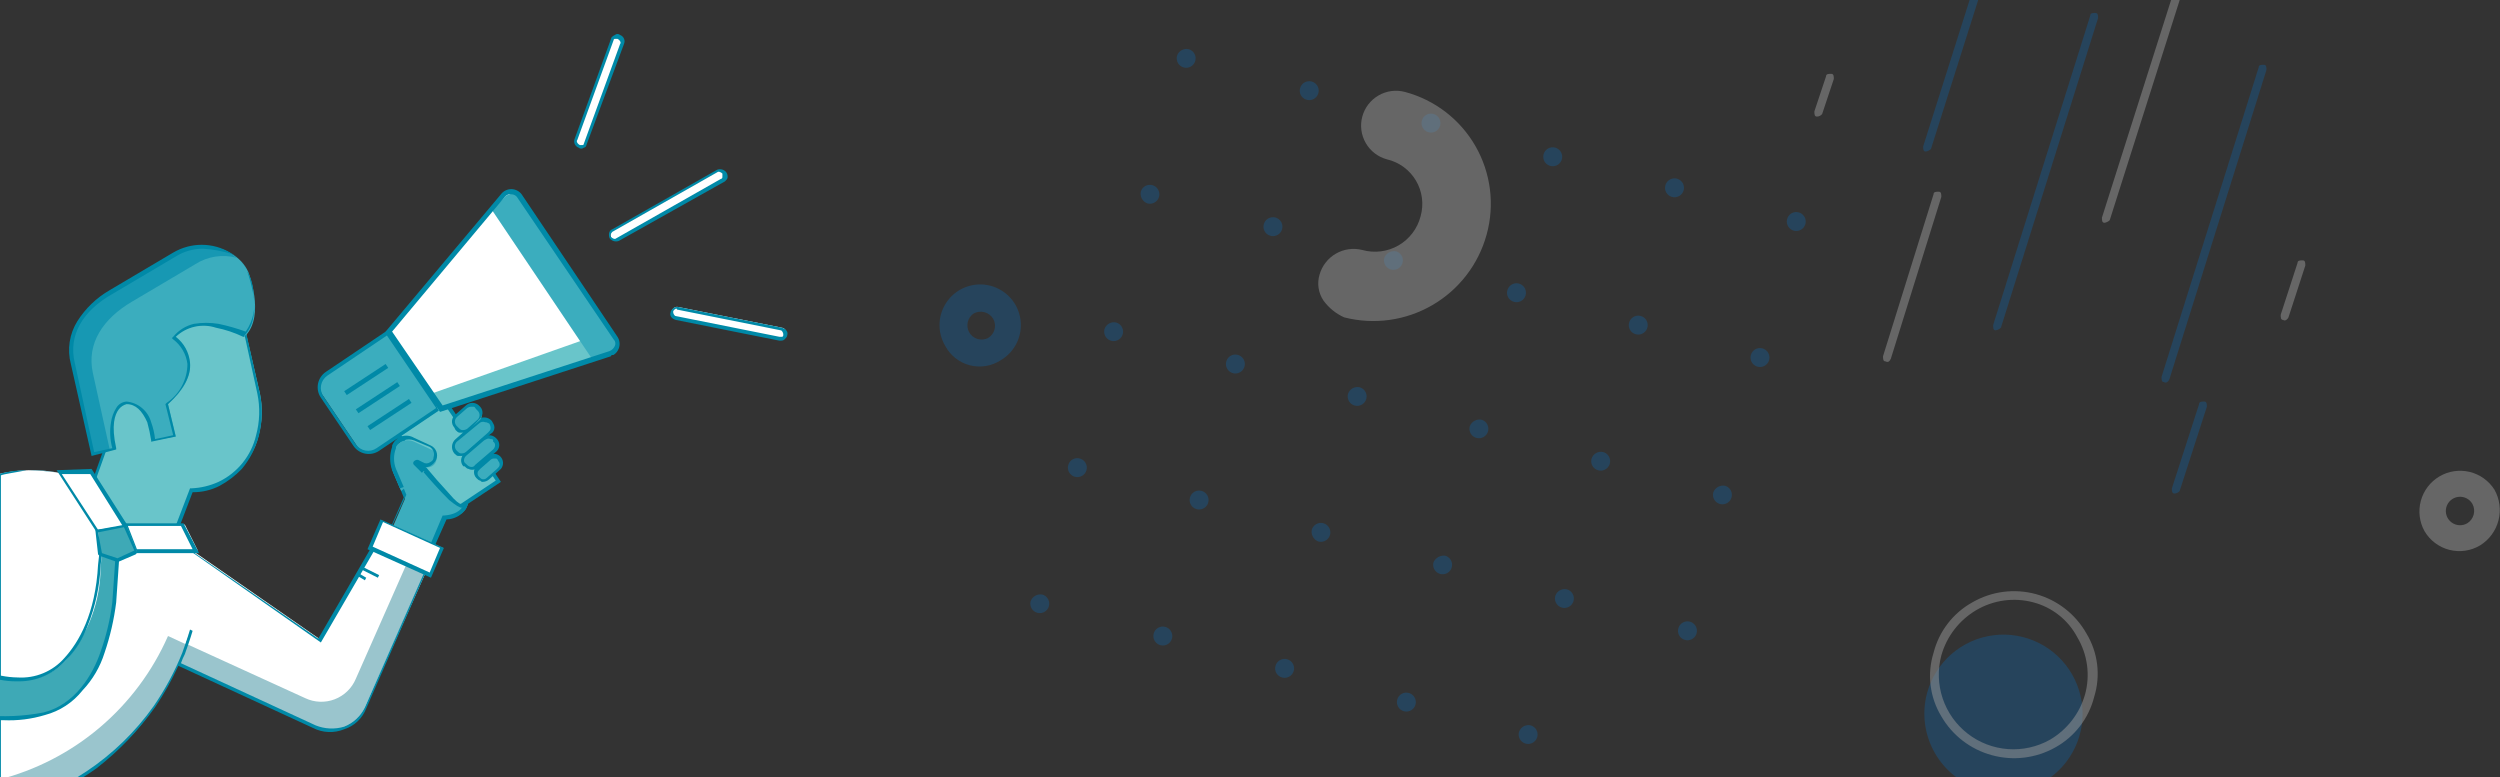 <svg width="193" height="60" viewBox="0 0 193 60" fill="none" xmlns="http://www.w3.org/2000/svg">
<rect x="0" y="0" width="193" height="60" fill="#333333" stroke="none"/>
<g clip-path="url(#clip0_3400_24684)">
<path d="M6.27 40L8.27 34.4L7.37 34.1L6.37 28.3L8.87 27.4L9.67 25.3L10.37 25.7L18.57 23.9L20.07 30.4C20.288 31.46 20.254 32.556 19.97 33.6C19.697 34.762 19.05 35.802 18.129 36.561C17.208 37.32 16.063 37.755 14.87 37.8L13.57 41.2L6.27 40Z" fill="#69C5CA"/>
<path d="M13.57 41.4L6.07 40.1L8.07 34.5L7.27 34.2L6.17 28.3L8.67 27.4L9.47 25.3L10.27 25.7L18.57 23.8L20.07 30.4C20.287 31.493 20.253 32.622 19.97 33.7C19.721 34.617 19.278 35.47 18.67 36.2C18.173 36.718 17.6 37.156 16.97 37.5C16.321 37.835 15.6 38.007 14.87 38L13.57 41.4ZM6.37 39.9L13.37 41.1L14.67 37.7H14.77C15.496 37.67 16.209 37.501 16.87 37.2C17.593 36.856 18.229 36.354 18.731 35.731C19.233 35.108 19.588 34.379 19.77 33.6C20.054 32.556 20.088 31.46 19.87 30.4L18.47 24L10.27 25.8L9.67 25.5L8.87 27.5L6.47 28.4L7.47 34L8.37 34.3L6.37 39.9Z" fill="#0089A7"/>
<path d="M7.17 35L5.67 28C5.17 25.6 6.47 23.7 8.67 22.5L13.57 19.6C14.218 19.207 14.962 19 15.72 19C16.478 19 17.222 19.207 17.87 19.6C18.444 19.913 18.901 20.404 19.17 21C19.17 21 20.47 24.3 18.97 25.9C18.97 25.9 15.07 24 13.47 26.1C13.47 26.1 16.47 28.1 12.97 31.2L13.57 33.7L11.87 34C11.87 34 11.67 31.1 9.77 31.1C9.77 31.1 8.17 31.2 8.87 34.7L7.17 35Z" fill="#3BADBE"/>
<path d="M18.27 19.9C17.731 19.756 17.168 19.726 16.617 19.812C16.066 19.898 15.539 20.098 15.07 20.4L10.17 23.3C7.97 24.6 6.67 26.5 7.17 28.8L8.47 34.7L7.17 35L5.67 28C5.17 25.6 6.47 23.7 8.67 22.5L13.57 19.6C14.218 19.207 14.962 19 15.72 19C16.478 19 17.222 19.207 17.87 19.6C17.984 19.724 18.119 19.825 18.27 19.9Z" fill="#1798B3"/>
<path d="M14.67 48.7C13.7 52.143 11.809 55.257 9.201 57.706C6.593 60.155 3.367 61.847 -0.13 62.6V36.6C2.43 35.989 5.124 36.308 7.47 37.5L9.67 40.7H13.87L14.27 42.1L24.77 49.4L29.07 42L33.17 43.5L28.27 54.5C28.115 54.857 27.891 55.179 27.61 55.448C27.329 55.717 26.997 55.928 26.634 56.067C26.271 56.207 25.884 56.273 25.495 56.261C25.107 56.25 24.724 56.161 24.37 56L13.97 51.2" fill="white"/>
<path d="M33.07 43.6L28.17 54.6C28.015 54.957 27.791 55.279 27.51 55.548C27.229 55.817 26.897 56.028 26.534 56.167C26.171 56.307 25.784 56.373 25.395 56.361C25.007 56.35 24.624 56.261 24.27 56.1L13.77 51.2C12.548 54.072 10.643 56.603 8.22 58.572C5.798 60.542 2.932 61.89 -0.13 62.5V60.2C2.753 59.467 5.432 58.086 7.702 56.163C9.972 54.239 11.773 51.824 12.97 49.1L14.27 49.7H14.37L23.57 53.9C23.923 54.067 24.306 54.16 24.697 54.174C25.087 54.189 25.476 54.124 25.841 53.984C26.205 53.843 26.538 53.631 26.817 53.359C27.098 53.087 27.32 52.76 27.47 52.4L31.67 42.9L33.07 43.6Z" fill="#9AC5CD"/>
<path d="M32.47 36.2L30.47 36.4L31.27 38.5L30.27 40.8L29.87 41.7L33.27 42.6L34.47 40C36.17 39.9 36.17 38.6 36.17 38.6C34.817 38.002 33.568 37.191 32.47 36.2Z" fill="#3BADBE"/>
<path d="M33.27 42.8L29.67 41.8L30.17 40.7L31.17 38.4L30.27 36.2L32.47 36C33.542 37.004 34.755 37.846 36.07 38.5H36.17V38.6C36.154 38.845 36.086 39.084 35.97 39.3C35.799 39.54 35.574 39.737 35.314 39.876C35.054 40.015 34.765 40.092 34.47 40.1L33.27 42.8ZM29.97 41.6L33.07 42.4L34.17 39.8H34.27C35.67 39.7 35.87 38.9 35.87 38.6C34.584 37.947 33.404 37.105 32.37 36.1L30.57 36.2L31.37 38.2L30.27 40.6L29.97 41.6Z" fill="#0089A7"/>
<path d="M-0.23 62.8V36.6H-0.13C0.618 36.389 1.393 36.288 2.17 36.3C2.973 36.317 3.775 36.384 4.57 36.5C5.566 36.694 6.539 36.996 7.47 37.4L9.57 40.6H13.77L14.17 42.1L24.57 49.3L28.87 41.9L33.17 43.5L28.27 54.7C28.125 55.077 27.896 55.416 27.602 55.693C27.308 55.97 26.955 56.178 26.57 56.3C26.186 56.457 25.773 56.529 25.359 56.512C24.945 56.495 24.539 56.389 24.17 56.2L13.77 51.4C13.26 52.515 12.658 53.585 11.97 54.6C10.707 56.378 9.191 57.961 7.47 59.3C5.188 60.928 2.604 62.084 -0.13 62.7L-0.23 62.8ZM0.07 36.7V62.4C4.84 61.306 9.041 58.493 11.87 54.5C12.751 53.218 13.489 51.843 14.07 50.4C14.47 49.3 14.67 48.6 14.67 48.6L14.87 48.7C14.87 48.7 14.67 49.4 14.27 50.5C14.152 50.725 14.052 50.959 13.97 51.2L24.37 56C25.071 56.282 25.847 56.317 26.57 56.1C27.277 55.825 27.85 55.288 28.17 54.6L32.97 43.7L29.07 42.2L24.77 49.6L14.07 42.1L13.67 40.7H9.47L7.27 37.4C5.649 36.624 3.866 36.247 2.07 36.3C1.07 36.5 0.27 36.6 0.07 36.7Z" fill="#0089A7"/>
<path d="M9.67 40.6L7.57 41L4.57 36.5H6.97L9.67 40.6Z" fill="white"/>
<path d="M7.47 41.1L4.37 36.3L7.07 36.2L9.87 40.6L7.47 41.1ZM4.77 36.6L7.57 40.9L9.47 40.6L6.97 36.6H4.77Z" fill="#0089A7"/>
<path d="M9.77 40.5L10.67 42.5H15.27L14.27 40.5H9.77Z" fill="white"/>
<path d="M10.47 42.7L9.47 40.4H14.17L15.37 42.7H10.47ZM9.87 40.6L10.57 42.4H14.87L13.97 40.6H9.87Z" fill="#0089A7"/>
<path d="M9.07 42.1L8.77 46.5C8.77 46.5 8.17 53.9 3.27 55.1C1.689 55.41 0.071 55.477 -1.53 55.3L-2.73 53.6L-1.13 52C-0.334 52.318 0.513 52.488 1.37 52.5C2.059 52.533 2.746 52.416 3.385 52.157C4.024 51.898 4.599 51.503 5.07 51C6.818 48.971 7.777 46.379 7.77 43.7L7.97 41.9L9.07 42.1Z" fill="#3EA9B6"/>
<path d="M0.27 55.6C-0.298 55.614 -0.867 55.58 -1.43 55.5C-1.456 55.5 -1.482 55.489 -1.501 55.471C-1.519 55.452 -1.53 55.426 -1.53 55.4L-2.73 53.7V53.5L-1.33 51.8C-1.317 51.787 -1.301 51.776 -1.284 51.769C-1.267 51.762 -1.249 51.758 -1.23 51.758C-1.211 51.758 -1.193 51.762 -1.176 51.769C-1.159 51.776 -1.143 51.787 -1.13 51.8C-0.334 52.118 0.513 52.288 1.37 52.3C2.045 52.342 2.72 52.228 3.344 51.968C3.969 51.708 4.525 51.309 4.97 50.8C6.07 49.6 7.37 47.4 7.57 43.6L7.77 41.8C7.77 41.773 7.781 41.748 7.799 41.729C7.818 41.711 7.843 41.7 7.87 41.7H7.97L9.17 42C9.197 42 9.222 42.011 9.241 42.029C9.259 42.048 9.27 42.073 9.27 42.1L8.97 46.5C8.805 47.827 8.503 49.134 8.07 50.4C7.732 51.484 7.151 52.476 6.37 53.3C5.634 54.23 4.617 54.897 3.47 55.2C2.434 55.514 1.352 55.649 0.27 55.6ZM-1.33 55.2C0.238 55.368 1.822 55.301 3.37 55C5.77 54.4 7.17 52.1 7.77 50.3C8.208 49.07 8.51 47.796 8.67 46.5L8.97 42.2L7.97 42L7.77 43.6C7.71 45.212 7.372 46.803 6.77 48.3C6.408 49.314 5.828 50.236 5.07 51C4.616 51.504 4.06 51.907 3.44 52.183C2.82 52.458 2.149 52.601 1.47 52.6H1.27C0.411 52.605 -0.439 52.435 -1.23 52.1L-2.53 53.6L-1.33 55.2Z" fill="#0089A7"/>
<path d="M7.57 41L9.77 40.6L10.57 42.6L9.07 43.3L7.67 42.8L7.57 41Z" fill="#3EA9B6"/>
<path d="M9.07 43.4L7.67 42.9L7.57 42.8L7.37 41C7.37 40.9 7.37 40.9 7.47 40.9L9.67 40.5C9.77 40.5 9.77 40.5 9.77 40.6L10.57 42.6C10.57 42.7 10.57 42.7 10.47 42.8L9.07 43.4ZM7.87 42.7L9.07 43.1L10.37 42.5L9.57 40.7L7.57 41.1L7.87 42.7Z" fill="#0089A7"/>
<path d="M28.07 43.8L27.97 44L29.17 44.6L29.27 44.4L28.07 43.8Z" fill="#0089A7"/>
<path d="M27.77 44.3L27.67 44.5L28.17 44.8L28.27 44.6L27.77 44.3Z" fill="#0089A7"/>
<path d="M44.97 11.3C44.952 11.323 44.929 11.341 44.904 11.354C44.877 11.367 44.849 11.373 44.82 11.373C44.791 11.373 44.763 11.367 44.736 11.354C44.711 11.341 44.688 11.323 44.67 11.3C44.623 11.282 44.58 11.254 44.545 11.218C44.509 11.182 44.481 11.14 44.462 11.093C44.443 11.046 44.434 10.996 44.436 10.946C44.437 10.895 44.449 10.846 44.47 10.8L47.27 3.1C47.31 3.007 47.385 2.934 47.479 2.897C47.572 2.859 47.677 2.86 47.77 2.9C47.863 2.94 47.936 3.015 47.974 3.109C48.011 3.202 48.01 3.307 47.97 3.4L45.17 11.1C45.166 11.152 45.143 11.2 45.106 11.236C45.07 11.273 45.022 11.296 44.97 11.3Z" fill="white"/>
<path d="M45.07 11.4C45.015 11.449 44.944 11.476 44.87 11.476C44.796 11.476 44.725 11.449 44.67 11.4C44.603 11.376 44.541 11.338 44.489 11.289C44.437 11.24 44.396 11.181 44.368 11.115C44.339 11.05 44.325 10.979 44.325 10.908C44.326 10.836 44.341 10.765 44.37 10.7L47.17 3C47.17 2.9 47.27 2.8 47.47 2.7C47.525 2.651 47.596 2.624 47.67 2.624C47.744 2.624 47.815 2.651 47.87 2.7C47.937 2.724 47.999 2.762 48.051 2.811C48.103 2.86 48.144 2.919 48.172 2.985C48.201 3.05 48.215 3.121 48.215 3.193C48.214 3.264 48.199 3.335 48.17 3.4L45.27 11.2C45.266 11.252 45.243 11.3 45.206 11.336C45.17 11.373 45.122 11.396 45.07 11.4ZM47.47 3C47.444 3 47.418 3.011 47.399 3.029C47.381 3.048 47.37 3.074 47.37 3.1L44.57 10.8C44.47 10.9 44.57 11.1 44.77 11.2H44.97C44.996 11.2 45.022 11.19 45.041 11.171C45.059 11.152 45.07 11.127 45.07 11.1L47.87 3.4C47.97 3.3 47.87 3.1 47.67 3H47.47Z" fill="#0089A7"/>
<path d="M60.47 26.1C60.37 26.1 60.27 26.2 60.17 26.1L52.17 24.5C52.064 24.474 51.973 24.406 51.916 24.312C51.86 24.218 51.843 24.106 51.87 24C51.897 23.894 51.964 23.803 52.058 23.747C52.152 23.69 52.264 23.674 52.37 23.7L60.37 25.3C60.425 25.309 60.477 25.329 60.523 25.36C60.57 25.391 60.608 25.432 60.637 25.48C60.666 25.528 60.683 25.581 60.689 25.636C60.695 25.692 60.688 25.747 60.67 25.8C60.67 25.9 60.57 26 60.47 26.1Z" fill="white"/>
<path d="M60.57 26.2C60.47 26.3 60.37 26.3 60.17 26.3L52.17 24.7C51.87 24.6 51.67 24.4 51.77 24.1C51.77 24 51.87 23.9 51.97 23.8C52.07 23.7 52.17 23.7 52.37 23.7L60.37 25.3C60.67 25.4 60.87 25.6 60.77 25.9C60.77 26 60.67 26.1 60.57 26.2ZM52.07 23.9C51.97 24 51.97 24 51.97 24.1C51.97 24.2 52.07 24.4 52.17 24.4L60.17 26H60.37C60.47 26 60.47 25.9 60.47 25.8C60.47 25.7 60.37 25.5 60.27 25.5L52.27 23.9C52.27 23.8 52.17 23.8 52.07 23.9Z" fill="#0089A7"/>
<path d="M47.67 18.5C47.624 18.521 47.575 18.533 47.524 18.534C47.474 18.536 47.424 18.527 47.377 18.508C47.33 18.489 47.288 18.461 47.252 18.425C47.216 18.39 47.188 18.347 47.17 18.3C47.133 18.217 47.122 18.124 47.14 18.034C47.158 17.945 47.203 17.863 47.27 17.8L55.37 13.2C55.416 13.179 55.465 13.167 55.516 13.166C55.566 13.164 55.616 13.173 55.663 13.192C55.71 13.211 55.752 13.239 55.788 13.275C55.824 13.31 55.852 13.353 55.87 13.4C55.907 13.483 55.918 13.576 55.9 13.666C55.882 13.756 55.837 13.837 55.77 13.9L47.67 18.5Z" fill="white"/>
<path d="M47.77 18.6C47.647 18.645 47.513 18.649 47.388 18.614C47.262 18.578 47.151 18.503 47.07 18.4C46.97 18.2 46.97 17.8 47.27 17.7L55.37 13.1C55.493 13.055 55.627 13.051 55.752 13.086C55.878 13.122 55.989 13.197 56.07 13.3C56.15 13.417 56.185 13.559 56.17 13.7C56.17 13.8 56.07 13.9 55.97 14L47.77 18.6ZM47.57 18.4L55.67 13.8C55.77 13.8 55.77 13.7 55.77 13.6V13.4C55.67 13.3 55.47 13.2 55.37 13.3L47.27 17.9C47.17 18 47.07 18.2 47.17 18.3C47.27 18.4 47.47 18.5 47.57 18.4Z" fill="#0089A7"/>
<path d="M34.17 42.3L29.47 40.2L28.57 42.3L33.27 44.4L34.17 42.3Z" fill="white"/>
<path d="M33.27 44.6L28.37 42.4L29.37 40.1L34.27 42.3L33.27 44.6ZM28.77 42.2L33.17 44.2L33.97 42.3L29.57 40.3L28.77 42.2Z" fill="#0089A7"/>
<path d="M34.37 31.1L38.47 37.1L35.67 39C35.67 39 34.87 39.2 30.67 33.6L34.37 31.1Z" fill="#69C5CA"/>
<path d="M38.67 37.2L35.67 39.2C35.47 39.2 35.17 39 34.67 38.6C33.167 37.086 31.795 35.447 30.57 33.7L30.47 33.6L34.47 30.9L38.67 37.2ZM35.57 38.9L38.27 37.1L34.37 31.3L30.97 33.6C32.114 35.171 33.349 36.674 34.67 38.1C35.17 38.7 35.47 38.9 35.57 38.9Z" fill="#0089A7"/>
<path d="M29.17 34.7L33.97 31.5L30.07 25.6L25.27 28.8C25.121 28.889 24.994 29.01 24.896 29.153C24.799 29.297 24.734 29.46 24.705 29.631C24.677 29.802 24.686 29.977 24.731 30.145C24.777 30.312 24.858 30.467 24.97 30.6L27.47 34.3C27.549 34.445 27.657 34.572 27.788 34.672C27.919 34.772 28.07 34.843 28.23 34.881C28.391 34.919 28.558 34.922 28.72 34.891C28.881 34.86 29.035 34.795 29.17 34.7Z" fill="#3BADBE"/>
<path d="M34.17 31.5L29.27 34.8C29.113 34.907 28.936 34.981 28.75 35.019C28.564 35.056 28.372 35.056 28.186 35.019C28 34.982 27.823 34.908 27.666 34.802C27.509 34.696 27.374 34.559 27.27 34.4L24.77 30.7C24.663 30.543 24.589 30.366 24.551 30.18C24.514 29.994 24.514 29.802 24.551 29.616C24.588 29.43 24.662 29.253 24.768 29.096C24.875 28.939 25.011 28.804 25.17 28.7L30.07 25.4L34.17 31.5ZM25.27 29C25.145 29.085 25.038 29.194 24.956 29.321C24.873 29.448 24.816 29.589 24.788 29.738C24.76 29.886 24.762 30.039 24.793 30.187C24.825 30.335 24.884 30.475 24.97 30.6L27.47 34.3C27.555 34.425 27.664 34.532 27.791 34.614C27.918 34.697 28.059 34.754 28.208 34.782C28.357 34.81 28.509 34.808 28.657 34.777C28.805 34.746 28.945 34.685 29.07 34.6L33.67 31.5L29.87 25.9L25.27 29Z" fill="#0089A7"/>
<path d="M29.97 25.6L33.97 31.6L47.07 27.3C47.185 27.26 47.29 27.193 47.375 27.106C47.461 27.019 47.526 26.914 47.564 26.798C47.603 26.682 47.614 26.559 47.598 26.438C47.582 26.317 47.538 26.201 47.47 26.1L40.07 15.2C39.997 15.1 39.903 15.018 39.794 14.957C39.686 14.897 39.566 14.861 39.443 14.852C39.32 14.842 39.196 14.86 39.079 14.902C38.963 14.945 38.858 15.013 38.77 15.1L29.97 25.6Z" fill="white"/>
<path d="M33.67 31.3L33.87 31.7L46.87 27.4C46.985 27.36 47.09 27.293 47.175 27.206C47.261 27.119 47.326 27.014 47.364 26.898C47.403 26.782 47.414 26.659 47.398 26.538C47.382 26.417 47.338 26.301 47.27 26.2L46.87 25.6L33.27 30.4L33.67 31.3Z" fill="#69C5CA"/>
<path d="M29.77 28.1L26.57 30.2L26.77 30.5L29.97 28.4L29.77 28.1Z" fill="#0089A7"/>
<path d="M30.67 29.5L27.47 31.6L27.67 31.9L30.87 29.8L30.67 29.5Z" fill="#0089A7"/>
<path d="M31.57 30.8L28.37 32.9L28.57 33.2L31.77 31.1L31.57 30.8Z" fill="#0089A7"/>
<path d="M47.77 26.5L47.27 27.2L45.77 27.8L37.97 16.2L39.07 15.1L39.87 14.8L47.77 26.5Z" fill="#3BADBE"/>
<path d="M47.17 27.5L33.97 31.8L29.77 25.6L38.67 15C38.763 14.876 38.884 14.775 39.023 14.706C39.162 14.636 39.315 14.6 39.47 14.6C39.625 14.6 39.778 14.636 39.917 14.706C40.056 14.775 40.177 14.876 40.27 15L47.67 26C47.756 26.131 47.81 26.282 47.828 26.438C47.845 26.594 47.825 26.753 47.77 26.9C47.695 27.106 47.555 27.282 47.37 27.4C47.27 27.4 47.17 27.4 47.17 27.5ZM38.97 15.2L30.27 25.6L34.17 31.3L47.07 27.1C47.249 27.021 47.392 26.879 47.47 26.7C47.507 26.617 47.518 26.524 47.5 26.434C47.482 26.344 47.437 26.263 47.37 26.2L39.97 15.3C39.923 15.208 39.852 15.131 39.763 15.078C39.675 15.025 39.573 14.998 39.47 15C39.329 14.985 39.187 15.02 39.07 15.1L38.97 15.2Z" fill="#0089A7"/>
<path d="M32.77 36.4C32.57 36.3 32.27 35.9 32.17 35.9V35.8C32.17 35.8 32.27 35.7 32.27 35.8L32.67 36C32.76 36.049 32.86 36.078 32.963 36.084C33.066 36.09 33.168 36.073 33.264 36.035C33.359 35.997 33.445 35.938 33.515 35.863C33.586 35.788 33.638 35.698 33.67 35.6C33.77 35.2 33.67 34.8 33.27 34.7L31.97 34.1C31.826 34.033 31.67 33.996 31.511 33.99C31.352 33.984 31.193 34.01 31.044 34.065C30.896 34.121 30.759 34.206 30.644 34.315C30.528 34.424 30.435 34.555 30.37 34.7V34.8C30.17 35.349 30.17 35.951 30.37 36.5L30.97 37.9" fill="#3BADBE"/>
<path d="M30.87 37.7L30.27 36.3C30.07 35.717 30.07 35.083 30.27 34.5V34.4C30.331 34.24 30.424 34.096 30.545 33.975C30.666 33.855 30.811 33.761 30.97 33.7C31.134 33.642 31.308 33.621 31.481 33.638C31.654 33.656 31.821 33.711 31.97 33.8L33.27 34.4C33.467 34.495 33.618 34.663 33.693 34.869C33.768 35.074 33.76 35.301 33.67 35.5C33.557 35.713 33.383 35.887 33.17 36C33.06 36.05 32.941 36.075 32.82 36.075C32.699 36.075 32.58 36.05 32.47 36L32.27 35.8L32.77 36.3L32.57 36.5L31.97 35.9C31.947 35.882 31.929 35.859 31.916 35.834C31.903 35.807 31.897 35.779 31.897 35.75C31.897 35.721 31.903 35.693 31.916 35.666C31.929 35.641 31.947 35.618 31.97 35.6C32.01 35.562 32.057 35.534 32.109 35.516C32.161 35.499 32.216 35.493 32.27 35.5L32.67 35.7C32.744 35.749 32.831 35.776 32.92 35.776C33.009 35.776 33.096 35.749 33.17 35.7C33.37 35.6 33.47 35.5 33.47 35.3C33.521 35.153 33.519 34.992 33.464 34.846C33.409 34.7 33.305 34.578 33.17 34.5L31.97 34C31.713 33.9 31.427 33.9 31.17 34C31.042 34.039 30.922 34.103 30.819 34.189C30.716 34.275 30.631 34.381 30.57 34.5V34.6C30.37 35.115 30.37 35.685 30.57 36.2L31.17 37.6L30.87 37.7Z" fill="#0089A7"/>
<path d="M35.17 34.9C35.116 34.835 35.076 34.76 35.052 34.679C35.028 34.598 35.02 34.513 35.029 34.429C35.039 34.345 35.065 34.264 35.106 34.19C35.147 34.116 35.203 34.052 35.27 34L36.97 32.5C37.103 32.394 37.272 32.345 37.441 32.364C37.609 32.382 37.764 32.467 37.87 32.6C37.976 32.733 38.025 32.902 38.006 33.071C37.988 33.239 37.903 33.394 37.77 33.5L35.97 35C35.913 35.052 35.846 35.09 35.773 35.114C35.7 35.137 35.623 35.144 35.547 35.135C35.471 35.125 35.398 35.099 35.333 35.059C35.268 35.018 35.212 34.964 35.17 34.9Z" fill="#3BADBE"/>
<path d="M35.37 35.2C35.27 35.2 35.17 35.1 35.07 35C34.94 34.84 34.877 34.635 34.896 34.43C34.914 34.224 35.013 34.034 35.17 33.9L36.87 32.4C37.03 32.27 37.235 32.207 37.44 32.226C37.646 32.245 37.836 32.343 37.97 32.5C38.07 32.7 38.17 32.8 38.17 33C38.172 33.103 38.145 33.205 38.092 33.293C38.039 33.381 37.962 33.453 37.87 33.5L36.17 35C35.97 35.1 35.87 35.2 35.67 35.2H35.37ZM37.47 32.6C37.387 32.563 37.294 32.552 37.204 32.57C37.114 32.588 37.033 32.633 36.97 32.7L35.27 34.1C35.222 34.145 35.184 34.199 35.158 34.259C35.132 34.319 35.118 34.384 35.118 34.45C35.118 34.516 35.132 34.581 35.158 34.641C35.184 34.701 35.222 34.755 35.27 34.8C35.37 34.9 35.47 35 35.57 35C35.711 35.015 35.853 34.98 35.97 34.9L37.67 33.4C37.77 33.3 37.87 33.2 37.87 33.1C37.885 32.959 37.85 32.817 37.77 32.7C37.57 32.6 37.57 32.6 37.47 32.6Z" fill="#0089A7"/>
<path d="M35.97 36C35.91 35.941 35.863 35.871 35.83 35.794C35.798 35.717 35.781 35.634 35.781 35.55C35.781 35.466 35.798 35.383 35.83 35.306C35.863 35.229 35.91 35.159 35.97 35.1L37.37 33.9C37.427 33.848 37.494 33.81 37.567 33.786C37.64 33.763 37.717 33.756 37.793 33.766C37.869 33.775 37.942 33.801 38.007 33.841C38.072 33.882 38.128 33.936 38.17 34H38.27C38.322 34.057 38.36 34.124 38.384 34.197C38.407 34.27 38.414 34.347 38.404 34.423C38.395 34.499 38.369 34.572 38.329 34.637C38.288 34.702 38.234 34.758 38.17 34.8L36.77 36C36.659 36.096 36.517 36.15 36.37 36.15C36.223 36.15 36.081 36.096 35.97 36Z" fill="#3BADBE"/>
<path d="M36.17 36.2C36.07 36.2 35.97 36.1 35.87 36H35.77C35.707 35.93 35.659 35.847 35.63 35.757C35.6 35.667 35.59 35.572 35.599 35.478C35.609 35.384 35.638 35.293 35.684 35.211C35.731 35.128 35.794 35.056 35.87 35L37.27 33.8C37.405 33.673 37.584 33.602 37.77 33.602C37.956 33.602 38.135 33.673 38.27 33.8L38.37 33.9C38.433 33.97 38.481 34.053 38.51 34.143C38.54 34.233 38.55 34.328 38.541 34.422C38.531 34.516 38.502 34.607 38.456 34.69C38.409 34.772 38.346 34.844 38.27 34.9L36.87 36.1C36.777 36.186 36.661 36.242 36.536 36.26C36.411 36.278 36.283 36.257 36.17 36.2ZM37.87 33.9C37.67 33.8 37.57 33.9 37.37 34L35.97 35.2C35.77 35.4 35.77 35.7 35.97 35.8L36.07 35.9C36.27 36.1 36.57 36.1 36.67 35.9L38.07 34.7C38.27 34.5 38.27 34.2 38.07 34.1V34C38.07 33.9 37.97 33.9 37.87 33.9Z" fill="#0089A7"/>
<path d="M36.87 36.9C36.818 36.843 36.78 36.776 36.756 36.703C36.733 36.63 36.726 36.553 36.736 36.477C36.745 36.401 36.771 36.328 36.811 36.263C36.852 36.198 36.906 36.142 36.97 36.1L37.77 35.4C37.889 35.307 38.041 35.266 38.191 35.284C38.341 35.303 38.477 35.381 38.57 35.5C38.663 35.619 38.705 35.771 38.686 35.921C38.667 36.071 38.589 36.207 38.47 36.3L37.67 37C37.54 37.058 37.397 37.079 37.256 37.061C37.115 37.044 36.982 36.988 36.87 36.9Z" fill="#3BADBE"/>
<path d="M37.07 37.1C36.97 37.1 36.87 37 36.77 36.9C36.705 36.83 36.656 36.748 36.626 36.658C36.596 36.568 36.585 36.472 36.594 36.377C36.604 36.283 36.633 36.191 36.681 36.109C36.728 36.027 36.793 35.956 36.87 35.9L37.67 35.2C37.806 35.087 37.98 35.028 38.157 35.036C38.334 35.044 38.502 35.118 38.627 35.243C38.752 35.368 38.826 35.536 38.834 35.713C38.842 35.89 38.783 36.064 38.67 36.2L37.77 37C37.633 37.126 37.456 37.197 37.27 37.2C37.17 37.2 37.17 37.2 37.07 37.1ZM38.27 35.4H38.17C38.116 35.394 38.061 35.399 38.009 35.416C37.957 35.434 37.91 35.462 37.87 35.5L37.07 36.2C36.97 36.3 36.87 36.4 36.87 36.5C36.864 36.554 36.869 36.609 36.886 36.661C36.904 36.713 36.932 36.761 36.97 36.8C37.07 36.9 37.17 37 37.27 37C37.324 37.007 37.379 37.001 37.431 36.984C37.483 36.966 37.531 36.938 37.57 36.9L38.37 36.2C38.47 36.1 38.57 36 38.57 35.9C38.577 35.846 38.571 35.791 38.554 35.739C38.536 35.687 38.508 35.639 38.47 35.6C38.37 35.4 38.37 35.4 38.27 35.4Z" fill="#0089A7"/>
<path d="M35.27 33.1L35.17 33C35.117 32.934 35.078 32.859 35.055 32.778C35.032 32.697 35.024 32.613 35.033 32.529C35.043 32.446 35.068 32.365 35.109 32.291C35.15 32.217 35.204 32.153 35.27 32.1L36.07 31.4C36.136 31.347 36.211 31.308 36.292 31.285C36.373 31.261 36.457 31.254 36.541 31.263C36.624 31.273 36.705 31.298 36.779 31.339C36.853 31.38 36.917 31.434 36.97 31.5L37.07 31.6C37.123 31.666 37.162 31.741 37.185 31.822C37.209 31.902 37.216 31.987 37.206 32.071C37.197 32.154 37.172 32.235 37.131 32.309C37.09 32.383 37.036 32.447 36.97 32.5L36.17 33.2C36.03 33.285 35.866 33.322 35.703 33.304C35.54 33.286 35.388 33.214 35.27 33.1Z" fill="#3BADBE"/>
<path d="M35.47 33.4C35.37 33.4 35.27 33.3 35.17 33.2L35.07 33C35.005 32.93 34.956 32.848 34.926 32.758C34.896 32.668 34.885 32.572 34.894 32.477C34.904 32.383 34.933 32.291 34.981 32.209C35.028 32.127 35.093 32.056 35.17 32L35.97 31.3C36.105 31.173 36.284 31.102 36.47 31.102C36.656 31.102 36.835 31.173 36.97 31.3L37.07 31.4C37.135 31.47 37.184 31.552 37.214 31.642C37.244 31.733 37.255 31.828 37.246 31.923C37.236 32.017 37.207 32.109 37.159 32.191C37.112 32.273 37.047 32.345 36.97 32.4L36.27 33.2C36.133 33.325 35.956 33.397 35.77 33.4H35.47ZM36.57 31.4H36.47C36.329 31.385 36.187 31.421 36.07 31.5L35.27 32.2C35.222 32.245 35.184 32.299 35.158 32.359C35.132 32.419 35.118 32.484 35.118 32.55C35.118 32.616 35.132 32.681 35.158 32.741C35.184 32.801 35.222 32.855 35.27 32.9L35.37 33C35.47 33.1 35.57 33.2 35.67 33.2C35.811 33.215 35.953 33.18 36.07 33.1L36.87 32.4C36.918 32.355 36.956 32.301 36.982 32.241C37.008 32.181 37.022 32.116 37.022 32.05C37.022 31.984 37.008 31.919 36.982 31.859C36.956 31.799 36.918 31.745 36.87 31.7L36.77 31.6C36.67 31.5 36.67 31.4 36.57 31.4Z" fill="#0089A7"/>
<path d="M7.07 35.2L5.47 28.1C5.324 27.545 5.293 26.966 5.379 26.398C5.465 25.831 5.666 25.287 5.97 24.8C6.596 23.809 7.454 22.985 8.47 22.4L13.37 19.5C14.037 19.107 14.796 18.899 15.57 18.899C16.344 18.899 17.104 19.107 17.77 19.5C18.349 19.807 18.807 20.3 19.07 20.9C19.288 21.519 19.455 22.154 19.57 22.8C19.671 23.328 19.671 23.871 19.57 24.4C19.504 24.962 19.259 25.488 18.87 25.9V26H18.77C18.102 25.68 17.396 25.445 16.67 25.3C16.138 25.126 15.569 25.099 15.024 25.223C14.478 25.346 13.976 25.614 13.57 26C13.882 26.239 14.141 26.54 14.331 26.884C14.52 27.229 14.636 27.608 14.67 28C14.77 29 14.17 30.1 12.97 31.2L13.57 33.7L11.67 34.1V34C11.598 33.528 11.498 33.06 11.37 32.6C10.97 31.7 10.47 31.2 9.77 31.2C9.532 31.264 9.321 31.405 9.17 31.6C8.87 32 8.57 32.8 8.97 34.6V34.7L7.07 35.2ZM15.67 19.2C14.928 19.198 14.2 19.406 13.57 19.8L8.67 22.7C6.37 24 5.27 25.9 5.77 28L7.27 34.9L8.67 34.6C8.492 33.949 8.457 33.266 8.57 32.6C8.625 32.209 8.761 31.835 8.97 31.5C9.052 31.357 9.168 31.237 9.307 31.15C9.447 31.062 9.606 31.011 9.77 31C10.211 31.043 10.63 31.219 10.969 31.505C11.308 31.79 11.553 32.172 11.67 32.6C11.824 33.019 11.925 33.456 11.97 33.9L13.37 33.6L12.77 31.2L12.87 31.1C13.361 30.768 13.763 30.321 14.042 29.798C14.321 29.275 14.468 28.692 14.47 28.1C14.423 27.726 14.302 27.365 14.113 27.038C13.924 26.712 13.671 26.427 13.37 26.2L13.27 26.1L13.37 26C13.779 25.5 14.341 25.148 14.97 25C15.599 24.899 16.241 24.899 16.87 25C17.583 25.151 18.285 25.351 18.97 25.6C19.26 25.182 19.462 24.709 19.565 24.211C19.668 23.713 19.67 23.199 19.57 22.7C19.557 22.067 19.386 21.448 19.07 20.9C18.842 20.335 18.415 19.872 17.87 19.6C17.155 19.379 16.417 19.245 15.67 19.2Z" fill="#0089A7"/>
<g opacity="0.5">
<path opacity="0.5" d="M80.47 45.9C80.609 45.939 80.733 46.019 80.827 46.129C80.921 46.239 80.98 46.375 80.996 46.518C81.013 46.662 80.987 46.807 80.921 46.936C80.855 47.064 80.752 47.17 80.626 47.241C80.5 47.311 80.355 47.342 80.211 47.33C80.067 47.318 79.93 47.264 79.817 47.174C79.704 47.084 79.62 46.962 79.576 46.824C79.532 46.687 79.53 46.539 79.57 46.4C79.639 46.225 79.766 46.08 79.93 45.989C80.095 45.897 80.285 45.866 80.47 45.9Z" fill="#0076D6"/>
<path opacity="0.5" d="M83.37 35.4C83.509 35.439 83.633 35.519 83.727 35.629C83.821 35.739 83.88 35.874 83.897 36.018C83.913 36.162 83.887 36.307 83.821 36.436C83.755 36.564 83.652 36.67 83.526 36.74C83.4 36.811 83.255 36.842 83.111 36.83C82.967 36.818 82.83 36.764 82.717 36.673C82.604 36.584 82.52 36.462 82.476 36.324C82.432 36.187 82.43 36.039 82.47 35.9C82.495 35.807 82.539 35.721 82.598 35.645C82.657 35.57 82.731 35.507 82.815 35.461C82.899 35.414 82.991 35.385 83.086 35.374C83.182 35.364 83.278 35.373 83.37 35.4Z" fill="#0076D6"/>
<path opacity="0.5" d="M86.17 24.9C86.309 24.939 86.433 25.019 86.527 25.129C86.621 25.239 86.68 25.375 86.697 25.518C86.713 25.662 86.687 25.807 86.621 25.936C86.555 26.064 86.452 26.17 86.326 26.241C86.2 26.311 86.055 26.342 85.911 26.33C85.767 26.318 85.63 26.264 85.517 26.174C85.404 26.084 85.32 25.962 85.276 25.824C85.232 25.687 85.23 25.539 85.27 25.4C85.33 25.219 85.456 25.067 85.622 24.974C85.789 24.882 85.985 24.855 86.17 24.9Z" fill="#0076D6"/>
<path opacity="0.5" d="M88.57 15.7C88.709 15.74 88.856 15.738 88.994 15.694C89.132 15.65 89.254 15.566 89.344 15.453C89.434 15.34 89.488 15.203 89.5 15.059C89.512 14.915 89.481 14.771 89.411 14.644C89.34 14.518 89.234 14.415 89.106 14.349C88.977 14.283 88.832 14.257 88.688 14.274C88.544 14.29 88.409 14.349 88.299 14.443C88.189 14.537 88.109 14.661 88.07 14.8C88.034 14.985 88.064 15.177 88.156 15.341C88.247 15.506 88.394 15.633 88.57 15.7Z" fill="#0076D6"/>
<path opacity="0.5" d="M91.77 3.8C91.909 3.839 92.033 3.919 92.127 4.029C92.221 4.139 92.28 4.274 92.296 4.418C92.313 4.562 92.287 4.707 92.221 4.836C92.155 4.964 92.052 5.07 91.926 5.141C91.799 5.211 91.655 5.242 91.511 5.23C91.367 5.218 91.23 5.164 91.117 5.074C91.004 4.983 90.92 4.862 90.876 4.724C90.832 4.586 90.83 4.439 90.87 4.3C90.93 4.119 91.056 3.967 91.222 3.874C91.389 3.782 91.585 3.755 91.77 3.8Z" fill="#0076D6"/>
<path opacity="0.5" d="M89.97 48.4C90.109 48.439 90.233 48.519 90.327 48.629C90.421 48.739 90.48 48.874 90.496 49.018C90.513 49.162 90.487 49.307 90.421 49.436C90.355 49.564 90.252 49.67 90.126 49.74C90 49.811 89.855 49.842 89.711 49.83C89.567 49.818 89.43 49.764 89.317 49.673C89.204 49.584 89.12 49.462 89.076 49.324C89.032 49.187 89.03 49.039 89.07 48.9C89.095 48.807 89.139 48.721 89.198 48.645C89.257 48.57 89.331 48.507 89.415 48.461C89.499 48.414 89.591 48.385 89.686 48.374C89.782 48.364 89.878 48.373 89.97 48.4Z" fill="#0076D6"/>
<path opacity="0.5" d="M92.77 37.9C92.909 37.939 93.033 38.019 93.127 38.129C93.221 38.239 93.28 38.374 93.296 38.518C93.313 38.662 93.287 38.807 93.221 38.936C93.155 39.064 93.052 39.17 92.926 39.24C92.799 39.311 92.655 39.342 92.511 39.33C92.367 39.318 92.23 39.264 92.117 39.173C92.004 39.084 91.92 38.962 91.876 38.824C91.832 38.687 91.83 38.539 91.87 38.4C91.895 38.307 91.939 38.221 91.998 38.145C92.057 38.07 92.131 38.007 92.215 37.961C92.299 37.914 92.391 37.885 92.486 37.874C92.582 37.864 92.678 37.873 92.77 37.9Z" fill="#0076D6"/>
<path opacity="0.5" d="M95.57 27.4C95.709 27.439 95.833 27.519 95.927 27.629C96.021 27.739 96.08 27.875 96.097 28.018C96.113 28.162 96.087 28.307 96.021 28.436C95.955 28.564 95.852 28.67 95.726 28.741C95.6 28.811 95.455 28.842 95.311 28.83C95.167 28.818 95.03 28.764 94.917 28.674C94.804 28.584 94.72 28.462 94.676 28.324C94.632 28.186 94.63 28.039 94.67 27.9C94.695 27.807 94.739 27.721 94.798 27.645C94.857 27.57 94.931 27.507 95.015 27.461C95.099 27.414 95.191 27.385 95.286 27.374C95.382 27.364 95.478 27.373 95.57 27.4Z" fill="#0076D6"/>
<path opacity="0.5" d="M98.07 18.2C98.209 18.24 98.356 18.238 98.494 18.194C98.632 18.15 98.754 18.066 98.844 17.953C98.934 17.84 98.988 17.703 99 17.559C99.012 17.415 98.981 17.27 98.911 17.144C98.84 17.018 98.734 16.915 98.606 16.849C98.477 16.783 98.332 16.757 98.188 16.774C98.044 16.79 97.909 16.849 97.799 16.943C97.689 17.037 97.609 17.161 97.57 17.3C97.543 17.392 97.534 17.488 97.544 17.584C97.555 17.679 97.584 17.771 97.631 17.855C97.677 17.939 97.74 18.013 97.816 18.072C97.891 18.131 97.978 18.175 98.07 18.2Z" fill="#0076D6"/>
<path opacity="0.5" d="M100.87 7.7C101.009 7.74 101.157 7.738 101.294 7.694C101.432 7.65 101.554 7.566 101.644 7.453C101.734 7.34 101.788 7.203 101.8 7.059C101.812 6.915 101.781 6.771 101.711 6.644C101.64 6.518 101.534 6.415 101.406 6.349C101.277 6.283 101.132 6.257 100.988 6.274C100.845 6.29 100.709 6.349 100.599 6.443C100.489 6.537 100.409 6.661 100.37 6.8C100.343 6.892 100.334 6.988 100.344 7.084C100.355 7.179 100.384 7.271 100.431 7.355C100.477 7.439 100.54 7.513 100.616 7.572C100.691 7.631 100.778 7.675 100.87 7.7Z" fill="#0076D6"/>
<path opacity="0.5" d="M98.97 52.3C99.109 52.34 99.257 52.338 99.394 52.294C99.532 52.25 99.653 52.166 99.744 52.053C99.834 51.94 99.888 51.803 99.9 51.659C99.912 51.515 99.881 51.37 99.811 51.244C99.74 51.118 99.634 51.015 99.506 50.949C99.377 50.883 99.232 50.857 99.088 50.873C98.945 50.89 98.809 50.949 98.699 51.043C98.589 51.137 98.509 51.261 98.47 51.4C98.443 51.492 98.434 51.588 98.444 51.684C98.455 51.779 98.484 51.871 98.531 51.955C98.577 52.039 98.64 52.113 98.716 52.172C98.791 52.231 98.877 52.275 98.97 52.3Z" fill="#0076D6"/>
<path opacity="0.5" d="M101.77 41.8C101.909 41.84 102.057 41.838 102.194 41.794C102.332 41.75 102.454 41.666 102.544 41.553C102.634 41.44 102.688 41.303 102.7 41.159C102.712 41.015 102.681 40.87 102.611 40.744C102.54 40.618 102.434 40.515 102.306 40.449C102.177 40.383 102.032 40.357 101.888 40.373C101.745 40.39 101.609 40.449 101.499 40.543C101.389 40.637 101.309 40.761 101.27 40.9C101.234 41.085 101.265 41.276 101.356 41.441C101.447 41.606 101.594 41.733 101.77 41.8Z" fill="#0076D6"/>
<path opacity="0.5" d="M104.97 29.9C105.109 29.939 105.233 30.019 105.327 30.129C105.421 30.239 105.48 30.375 105.497 30.518C105.513 30.662 105.487 30.807 105.421 30.936C105.355 31.064 105.252 31.17 105.126 31.241C105 31.311 104.855 31.342 104.711 31.33C104.567 31.318 104.43 31.264 104.317 31.174C104.204 31.084 104.12 30.962 104.076 30.824C104.032 30.687 104.03 30.539 104.07 30.4C104.13 30.219 104.256 30.067 104.422 29.974C104.589 29.882 104.785 29.855 104.97 29.9Z" fill="#0076D6"/>
<path opacity="0.5" d="M107.77 19.4C107.909 19.439 108.033 19.519 108.127 19.629C108.221 19.739 108.28 19.875 108.297 20.018C108.313 20.162 108.287 20.307 108.221 20.436C108.155 20.564 108.052 20.67 107.926 20.741C107.8 20.811 107.655 20.842 107.511 20.83C107.367 20.818 107.23 20.764 107.117 20.674C107.004 20.584 106.92 20.462 106.876 20.324C106.832 20.187 106.83 20.039 106.87 19.9C106.939 19.725 107.066 19.58 107.23 19.489C107.395 19.397 107.585 19.366 107.77 19.4Z" fill="#0076D6"/>
<path opacity="0.5" d="M110.67 8.8C110.809 8.839 110.933 8.919 111.027 9.029C111.121 9.139 111.18 9.275 111.196 9.418C111.213 9.562 111.187 9.707 111.121 9.836C111.055 9.964 110.952 10.07 110.826 10.141C110.7 10.211 110.555 10.242 110.411 10.23C110.267 10.218 110.13 10.164 110.017 10.074C109.904 9.984 109.82 9.862 109.776 9.724C109.732 9.587 109.73 9.439 109.77 9.3C109.795 9.207 109.839 9.121 109.898 9.046C109.957 8.97 110.031 8.907 110.115 8.861C110.199 8.814 110.291 8.785 110.386 8.774C110.482 8.764 110.578 8.773 110.67 8.8Z" fill="#0076D6"/>
<path opacity="0.5" d="M108.77 53.5C108.909 53.539 109.033 53.619 109.127 53.729C109.221 53.839 109.28 53.975 109.297 54.118C109.313 54.262 109.287 54.407 109.221 54.536C109.155 54.664 109.052 54.77 108.926 54.841C108.8 54.911 108.655 54.942 108.511 54.93C108.367 54.918 108.23 54.864 108.117 54.774C108.004 54.684 107.92 54.562 107.876 54.424C107.832 54.287 107.83 54.139 107.87 54C107.895 53.907 107.939 53.821 107.998 53.746C108.057 53.67 108.131 53.607 108.215 53.561C108.299 53.514 108.391 53.485 108.486 53.474C108.582 53.464 108.678 53.473 108.77 53.5Z" fill="#0076D6"/>
<path opacity="0.5" d="M111.57 42.9C111.709 42.939 111.833 43.019 111.927 43.129C112.021 43.239 112.08 43.374 112.096 43.518C112.113 43.662 112.087 43.807 112.021 43.936C111.955 44.064 111.852 44.17 111.726 44.241C111.6 44.311 111.455 44.342 111.311 44.33C111.167 44.318 111.03 44.264 110.917 44.173C110.804 44.084 110.72 43.962 110.676 43.824C110.632 43.687 110.63 43.539 110.67 43.4C110.747 43.232 110.876 43.093 111.038 43.002C111.2 42.913 111.386 42.877 111.57 42.9Z" fill="#0076D6"/>
<path opacity="0.5" d="M114.37 32.4C114.509 32.439 114.633 32.519 114.727 32.629C114.821 32.739 114.88 32.875 114.896 33.018C114.913 33.162 114.887 33.307 114.821 33.436C114.755 33.564 114.652 33.67 114.526 33.741C114.4 33.811 114.255 33.842 114.111 33.83C113.967 33.818 113.83 33.764 113.717 33.674C113.604 33.584 113.52 33.462 113.476 33.324C113.432 33.187 113.43 33.039 113.47 32.9C113.539 32.725 113.666 32.58 113.83 32.489C113.995 32.397 114.185 32.366 114.37 32.4Z" fill="#0076D6"/>
<path opacity="0.5" d="M116.87 23.3C117.009 23.34 117.157 23.338 117.294 23.294C117.432 23.25 117.554 23.166 117.644 23.053C117.734 22.94 117.788 22.803 117.8 22.659C117.812 22.515 117.781 22.37 117.711 22.244C117.64 22.118 117.534 22.015 117.406 21.949C117.277 21.883 117.132 21.857 116.988 21.873C116.845 21.89 116.709 21.949 116.599 22.043C116.489 22.137 116.409 22.261 116.37 22.4C116.343 22.492 116.334 22.588 116.344 22.684C116.355 22.779 116.384 22.871 116.431 22.955C116.477 23.039 116.54 23.113 116.616 23.172C116.691 23.231 116.778 23.275 116.87 23.3Z" fill="#0076D6"/>
<path opacity="0.5" d="M120.07 11.4C120.209 11.439 120.333 11.519 120.427 11.629C120.521 11.739 120.58 11.874 120.596 12.018C120.613 12.162 120.587 12.307 120.521 12.436C120.455 12.564 120.352 12.67 120.226 12.741C120.1 12.811 119.955 12.842 119.811 12.83C119.667 12.818 119.53 12.764 119.417 12.674C119.304 12.584 119.22 12.462 119.176 12.324C119.132 12.187 119.13 12.039 119.17 11.9C119.195 11.807 119.239 11.721 119.298 11.646C119.357 11.57 119.431 11.507 119.515 11.461C119.599 11.414 119.691 11.385 119.786 11.374C119.882 11.364 119.978 11.373 120.07 11.4Z" fill="#0076D6"/>
<path opacity="0.5" d="M118.17 56C118.309 56.039 118.433 56.119 118.527 56.229C118.621 56.339 118.68 56.475 118.696 56.618C118.713 56.762 118.687 56.907 118.621 57.036C118.555 57.164 118.452 57.27 118.326 57.341C118.2 57.411 118.055 57.442 117.911 57.43C117.767 57.418 117.63 57.364 117.517 57.274C117.404 57.184 117.32 57.062 117.276 56.924C117.232 56.786 117.23 56.639 117.27 56.5C117.33 56.319 117.456 56.167 117.622 56.074C117.789 55.982 117.985 55.955 118.17 56Z" fill="#0076D6"/>
<path opacity="0.5" d="M120.97 45.5C121.109 45.539 121.233 45.619 121.327 45.729C121.421 45.839 121.48 45.975 121.497 46.118C121.513 46.262 121.487 46.407 121.421 46.536C121.355 46.664 121.252 46.77 121.126 46.841C121 46.911 120.855 46.942 120.711 46.93C120.567 46.918 120.43 46.864 120.317 46.774C120.204 46.684 120.12 46.562 120.076 46.424C120.032 46.286 120.03 46.139 120.07 46C120.13 45.819 120.256 45.667 120.422 45.574C120.589 45.482 120.785 45.455 120.97 45.5Z" fill="#0076D6"/>
<path opacity="0.5" d="M123.77 34.9C123.909 34.939 124.033 35.019 124.127 35.129C124.221 35.239 124.28 35.375 124.297 35.518C124.313 35.662 124.287 35.807 124.221 35.936C124.155 36.064 124.052 36.17 123.926 36.241C123.8 36.311 123.655 36.342 123.511 36.33C123.367 36.318 123.23 36.264 123.117 36.174C123.004 36.084 122.92 35.962 122.876 35.824C122.832 35.687 122.83 35.539 122.87 35.4C122.93 35.219 123.056 35.067 123.222 34.974C123.389 34.882 123.585 34.855 123.77 34.9Z" fill="#0076D6"/>
<path opacity="0.5" d="M126.27 25.8C126.409 25.84 126.557 25.838 126.694 25.794C126.832 25.75 126.954 25.666 127.044 25.553C127.134 25.44 127.188 25.303 127.2 25.159C127.212 25.015 127.181 24.87 127.111 24.744C127.04 24.618 126.934 24.515 126.806 24.449C126.677 24.383 126.532 24.357 126.388 24.373C126.245 24.39 126.109 24.449 125.999 24.543C125.889 24.637 125.809 24.761 125.77 24.9C125.743 24.992 125.734 25.088 125.744 25.184C125.755 25.279 125.784 25.371 125.831 25.455C125.877 25.539 125.94 25.613 126.016 25.672C126.091 25.731 126.177 25.775 126.27 25.8Z" fill="#0076D6"/>
<path opacity="0.5" d="M129.07 15.2C129.209 15.24 129.357 15.238 129.494 15.194C129.632 15.15 129.754 15.066 129.844 14.953C129.934 14.84 129.988 14.703 130 14.559C130.012 14.415 129.981 14.271 129.911 14.144C129.84 14.018 129.734 13.915 129.606 13.849C129.477 13.783 129.332 13.757 129.188 13.774C129.045 13.79 128.909 13.849 128.799 13.943C128.689 14.037 128.609 14.161 128.57 14.3C128.543 14.392 128.534 14.488 128.544 14.584C128.555 14.679 128.584 14.771 128.631 14.855C128.677 14.939 128.74 15.013 128.816 15.072C128.891 15.131 128.977 15.175 129.07 15.2Z" fill="#0076D6"/>
<path opacity="0.5" d="M130.07 49.4C130.209 49.44 130.357 49.438 130.494 49.394C130.632 49.35 130.754 49.266 130.844 49.153C130.934 49.04 130.988 48.903 131 48.759C131.012 48.615 130.981 48.471 130.911 48.344C130.84 48.218 130.734 48.115 130.606 48.049C130.477 47.983 130.332 47.957 130.188 47.974C130.045 47.99 129.909 48.049 129.799 48.143C129.689 48.237 129.609 48.361 129.57 48.5C129.543 48.592 129.534 48.688 129.544 48.784C129.555 48.879 129.584 48.971 129.631 49.055C129.677 49.139 129.74 49.213 129.816 49.272C129.891 49.331 129.977 49.375 130.07 49.4Z" fill="#0076D6"/>
<path opacity="0.5" d="M133.17 37.5C133.309 37.539 133.433 37.619 133.527 37.729C133.621 37.839 133.68 37.975 133.696 38.118C133.713 38.262 133.687 38.407 133.621 38.536C133.555 38.664 133.452 38.77 133.326 38.841C133.2 38.911 133.055 38.942 132.911 38.93C132.767 38.918 132.63 38.864 132.517 38.774C132.404 38.684 132.32 38.562 132.276 38.424C132.232 38.287 132.23 38.139 132.27 38C132.339 37.825 132.466 37.68 132.63 37.589C132.795 37.497 132.985 37.466 133.17 37.5Z" fill="#0076D6"/>
<path opacity="0.5" d="M136.07 26.9C136.209 26.939 136.333 27.019 136.427 27.129C136.521 27.239 136.58 27.375 136.596 27.518C136.613 27.662 136.587 27.807 136.521 27.936C136.455 28.064 136.352 28.17 136.226 28.241C136.1 28.311 135.955 28.342 135.811 28.33C135.667 28.318 135.53 28.264 135.417 28.174C135.304 28.084 135.22 27.962 135.176 27.824C135.132 27.686 135.13 27.539 135.17 27.4C135.195 27.307 135.239 27.221 135.298 27.145C135.357 27.07 135.431 27.007 135.515 26.961C135.599 26.914 135.691 26.885 135.786 26.874C135.882 26.864 135.978 26.873 136.07 26.9Z" fill="#0076D6"/>
<path opacity="0.5" d="M138.87 16.4C139.009 16.439 139.133 16.519 139.227 16.629C139.321 16.739 139.38 16.875 139.396 17.018C139.413 17.162 139.387 17.307 139.321 17.436C139.255 17.564 139.152 17.67 139.026 17.741C138.9 17.811 138.755 17.842 138.611 17.83C138.467 17.818 138.33 17.764 138.217 17.674C138.104 17.584 138.02 17.462 137.976 17.324C137.932 17.186 137.93 17.039 137.97 16.9C137.995 16.807 138.039 16.721 138.098 16.645C138.157 16.57 138.231 16.507 138.315 16.461C138.399 16.414 138.491 16.385 138.586 16.374C138.682 16.364 138.778 16.373 138.87 16.4Z" fill="#0076D6"/>
<path opacity="0.5" d="M162.47 17.2C162.27 17.2 162.27 17 162.27 16.8L169.77 -6.8C169.77 -7 169.97 -7 170.17 -7C170.37 -7 170.37 -6.8 170.37 -6.6L162.87 17C162.76 17.105 162.62 17.175 162.47 17.2Z" fill="white"/>
<path opacity="0.5" d="M154.07 25.5C153.87 25.5 153.87 25.3 153.87 25.1L161.37 1.2C161.37 1 161.57 1 161.77 1C161.97 1 161.97 1.2 161.97 1.4L154.47 25.3C154.36 25.405 154.22 25.475 154.07 25.5Z" fill="#0076D6"/>
<path opacity="0.5" d="M167.07 29.5C166.87 29.5 166.87 29.3 166.87 29.1L174.37 5.2C174.37 5 174.57 5 174.77 5C174.97 5 174.97 5.2 174.97 5.4L167.47 29.3C167.37 29.5 167.17 29.6 167.07 29.5Z" fill="#0076D6"/>
<path opacity="0.5" d="M145.57 27.9C145.37 27.9 145.37 27.7 145.37 27.5L149.27 15C149.27 14.8 149.47 14.8 149.67 14.8C149.87 14.8 149.87 15 149.87 15.2L145.97 27.7C145.87 27.9 145.77 28 145.57 27.9Z" fill="white"/>
<path opacity="0.5" d="M167.87 38.1C167.67 38.1 167.67 37.9 167.67 37.7L169.77 31.2C169.77 31 169.97 31 170.17 31C170.37 31 170.37 31.2 170.37 31.4L168.27 37.9C168.222 37.961 168.162 38.011 168.093 38.045C168.023 38.08 167.947 38.099 167.87 38.1Z" fill="#0076D6"/>
<path opacity="0.5" d="M148.67 11.7C148.47 11.7 148.47 11.5 148.47 11.3L153.67 -5.1C153.67 -5.3 153.87 -5.3 154.07 -5.3C154.27 -5.3 154.27 -5.1 154.27 -4.9L149.07 11.5C148.96 11.605 148.82 11.675 148.67 11.7Z" fill="#0076D6"/>
<path opacity="0.5" d="M176.27 24.7C176.07 24.7 176.07 24.5 176.07 24.3L177.37 20.3C177.37 20.1 177.57 20.1 177.77 20.1C177.97 20.1 177.97 20.3 177.97 20.5L176.67 24.5C176.57 24.7 176.37 24.8 176.27 24.7Z" fill="white"/>
<path opacity="0.5" d="M140.27 9C140.07 9 140.07 8.8 140.07 8.6L140.97 5.9C140.97 5.7 141.17 5.7 141.37 5.7C141.57 5.7 141.57 5.9 141.57 6.1L140.67 8.8C140.622 8.861 140.562 8.911 140.493 8.945C140.423 8.98 140.347 8.998 140.27 9Z" fill="white"/>
<path opacity="0.5" d="M153.07 61C154.236 61.316 155.47 61.278 156.615 60.893C157.76 60.508 158.765 59.792 159.503 58.835C160.241 57.879 160.679 56.725 160.762 55.519C160.844 54.314 160.568 53.111 159.967 52.063C159.366 51.015 158.468 50.169 157.386 49.631C156.304 49.093 155.087 48.888 153.889 49.042C152.69 49.196 151.564 49.701 150.653 50.495C149.742 51.288 149.087 52.334 148.77 53.5C148.35 55.065 148.567 56.732 149.373 58.137C150.179 59.542 151.508 60.572 153.07 61Z" fill="#0076D6"/>
<path opacity="0.5" d="M153.77 58.3C152.125 57.854 150.723 56.775 149.87 55.3C149.428 54.573 149.146 53.759 149.043 52.915C148.939 52.07 149.017 51.213 149.27 50.4C149.477 49.579 149.85 48.81 150.366 48.139C150.882 47.468 151.53 46.91 152.27 46.5C153.004 46.076 153.816 45.801 154.657 45.692C155.498 45.584 156.352 45.642 157.17 45.865C157.989 46.089 158.754 46.472 159.424 46.993C160.093 47.513 160.653 48.162 161.07 48.9C161.512 49.627 161.794 50.441 161.897 51.285C162.001 52.13 161.923 52.987 161.67 53.8C161.463 54.621 161.09 55.39 160.574 56.061C160.058 56.732 159.41 57.29 158.67 57.7C157.18 58.539 155.419 58.754 153.77 58.3ZM156.97 46.5C156.233 46.303 155.465 46.255 154.71 46.358C153.954 46.461 153.227 46.713 152.57 47.1C151.253 47.875 150.285 49.129 149.87 50.6C149.577 51.696 149.615 52.854 149.978 53.929C150.341 55.004 151.013 55.947 151.91 56.641C152.807 57.336 153.889 57.749 155.021 57.831C156.152 57.913 157.283 57.658 158.27 57.1C159.587 56.325 160.555 55.071 160.97 53.6C161.17 52.864 161.22 52.095 161.117 51.339C161.014 50.583 160.76 49.856 160.37 49.2C160.022 48.538 159.54 47.957 158.954 47.492C158.369 47.027 157.693 46.689 156.97 46.5Z" fill="white"/>
<path opacity="0.5" d="M102.17 23.2C101.975 22.91 101.847 22.58 101.795 22.234C101.743 21.888 101.769 21.535 101.87 21.2C102.064 20.516 102.518 19.935 103.134 19.58C103.75 19.225 104.481 19.125 105.17 19.3C105.636 19.43 106.124 19.465 106.604 19.404C107.084 19.343 107.547 19.187 107.966 18.945C108.385 18.703 108.751 18.379 109.044 17.994C109.337 17.609 109.549 17.169 109.67 16.7C109.8 16.24 109.835 15.759 109.774 15.285C109.713 14.811 109.556 14.355 109.312 13.943C109.069 13.532 108.745 13.174 108.36 12.892C107.974 12.609 107.536 12.408 107.07 12.3C106.38 12.114 105.793 11.662 105.437 11.043C105.08 10.425 104.984 9.69 105.17 9C105.356 8.31 105.808 7.723 106.427 7.367C107.045 7.01 107.78 6.914 108.47 7.1C109.608 7.405 110.675 7.932 111.609 8.65C112.542 9.369 113.325 10.266 113.91 11.288C114.496 12.311 114.873 13.439 115.021 14.608C115.169 15.777 115.083 16.964 114.77 18.1C114.144 20.397 112.639 22.356 110.581 23.553C108.523 24.75 106.077 25.091 103.77 24.5C103.132 24.214 102.581 23.766 102.17 23.2Z" fill="white"/>
<path opacity="0.5" d="M187.17 41C186.776 40.285 186.676 39.446 186.89 38.659C187.105 37.872 187.617 37.199 188.319 36.783C189.021 36.367 189.857 36.241 190.651 36.43C191.444 36.62 192.132 37.111 192.57 37.8C192.976 38.52 193.088 39.37 192.883 40.171C192.678 40.972 192.172 41.663 191.47 42.1C191.116 42.312 190.724 42.453 190.315 42.513C189.907 42.572 189.49 42.55 189.09 42.448C188.69 42.346 188.315 42.165 187.985 41.916C187.655 41.668 187.378 41.356 187.17 41ZM190.87 38.9C190.761 38.711 190.599 38.559 190.404 38.463C190.209 38.366 189.989 38.33 189.773 38.359C189.557 38.387 189.355 38.479 189.191 38.623C189.027 38.766 188.91 38.955 188.854 39.166C188.798 39.376 188.806 39.598 188.876 39.804C188.946 40.011 189.076 40.191 189.249 40.323C189.422 40.456 189.631 40.533 189.848 40.547C190.065 40.561 190.282 40.509 190.47 40.4C190.716 40.248 190.894 40.008 190.968 39.73C191.043 39.451 191.008 39.154 190.87 38.9Z" fill="white"/>
<path opacity="0.5" d="M72.97 26.7C72.653 26.166 72.502 25.549 72.535 24.929C72.568 24.309 72.785 23.713 73.157 23.215C73.53 22.718 74.041 22.343 74.627 22.136C75.213 21.93 75.847 21.902 76.449 22.056C77.05 22.21 77.593 22.539 78.008 23.001C78.423 23.463 78.691 24.039 78.779 24.654C78.867 25.268 78.77 25.895 78.502 26.456C78.233 27.016 77.805 27.484 77.27 27.8C76.921 28.03 76.528 28.184 76.116 28.253C75.704 28.322 75.282 28.304 74.877 28.201C74.472 28.097 74.093 27.91 73.765 27.652C73.436 27.393 73.166 27.069 72.97 26.7ZM76.67 24.6C76.518 24.354 76.278 24.176 76 24.102C75.721 24.027 75.424 24.062 75.17 24.2C74.938 24.355 74.773 24.593 74.71 24.865C74.647 25.138 74.689 25.424 74.829 25.666C74.969 25.908 75.196 26.087 75.464 26.168C75.731 26.248 76.02 26.224 76.27 26.1C76.522 25.954 76.705 25.714 76.78 25.433C76.855 25.151 76.815 24.852 76.67 24.6Z" fill="#0076D6"/>
</g>
</g>
<defs>
<clipPath id="clip0_3400_24684">
<rect width="193" height="60" fill="white" transform="matrix(-1 0 0 1 193 0)"/>
</clipPath>
</defs>
</svg>

